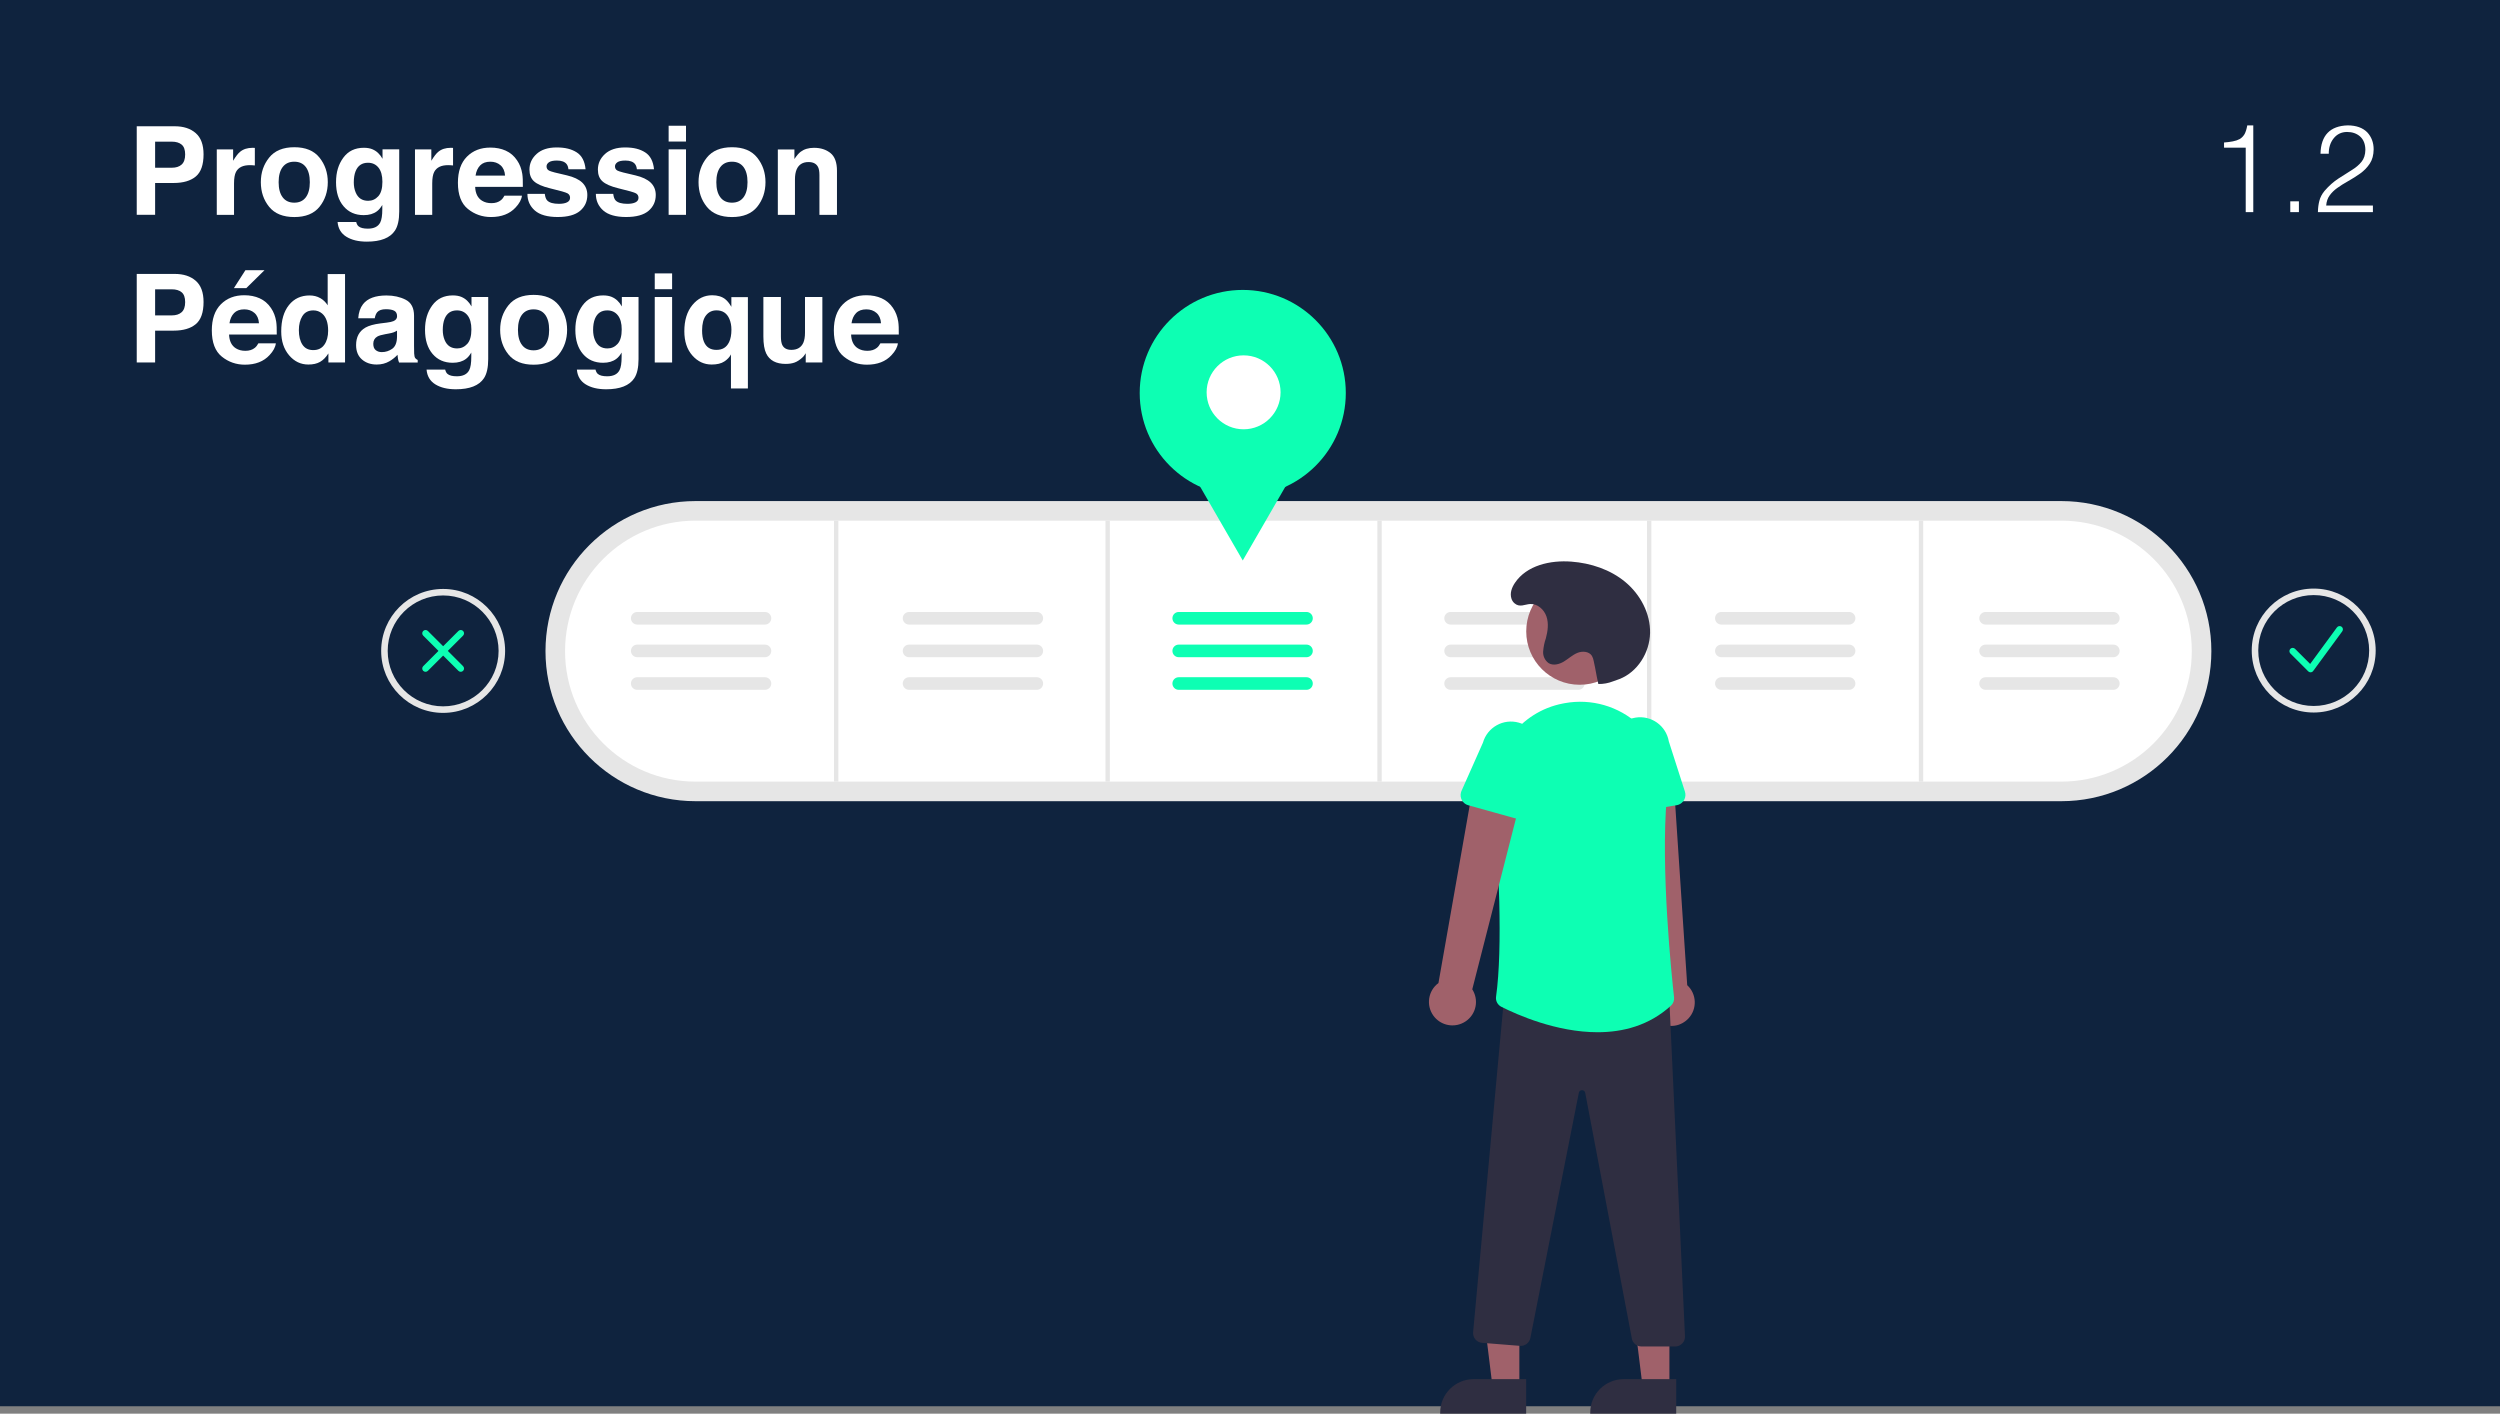 <?xml version="1.0" encoding="UTF-8"?>
<svg xmlns="http://www.w3.org/2000/svg" id="Calque_1" data-name="Calque 1" viewBox="0 0 1280 723.81">
  <rect x="0" y="0" width="1280" height="723.81" fill="#808080" stroke="none"/>
  <defs>
    <style>
      .cls-1 {
        fill: #2f2e41;
      }

      .cls-2 {
        fill: #fff;
      }

      .cls-3 {
        fill: #e6e6e6;
      }

      .cls-4 {
        fill: #a0616a;
      }

      .cls-5 {
        fill: #0f233e;
      }

      .cls-6 {
        fill: #0dffb3;
      }
    </style>
  </defs>
  <rect class="cls-5" width="1280" height="720"></rect>
  <g>
    <path class="cls-2" d="m100.23,90.37c-2.65,2.21-6.44,3.32-11.37,3.32h-9.44v16.3h-9.41v-45.34h19.47c4.49,0,8.07,1.17,10.74,3.51s4,5.96,4,10.86c0,5.35-1.33,9.14-3.98,11.35Zm-7.23-16.33c-1.2-1-2.88-1.51-5.04-1.51h-8.54v13.35h8.54c2.16,0,3.84-.54,5.04-1.63,1.2-1.09,1.8-2.81,1.8-5.17s-.6-4.04-1.8-5.04Z"></path>
    <path class="cls-2" d="m129.73,75.68c.11.01.36.03.75.05v8.98c-.55-.06-1.05-.1-1.48-.12s-.78-.03-1.05-.03c-3.53,0-5.9,1.15-7.11,3.45-.68,1.29-1.02,3.28-1.02,5.97v16.03h-8.83v-33.53h8.37v5.84c1.35-2.24,2.53-3.76,3.54-4.58,1.64-1.37,3.77-2.06,6.4-2.06.16,0,.3,0,.42.02Z"></path>
    <path class="cls-2" d="m163.58,105.89c-2.83,3.49-7.13,5.24-12.89,5.24s-10.06-1.75-12.89-5.24c-2.83-3.49-4.25-7.7-4.25-12.62s1.42-9.03,4.25-12.57c2.83-3.54,7.13-5.32,12.89-5.32s10.06,1.77,12.89,5.32c2.83,3.54,4.25,7.73,4.25,12.57s-1.42,9.12-4.25,12.62Zm-7.01-4.85c1.37-1.82,2.06-4.41,2.06-7.77s-.69-5.94-2.06-7.76c-1.37-1.81-3.34-2.72-5.91-2.72s-4.54.91-5.92,2.72c-1.38,1.81-2.08,4.4-2.08,7.76s.69,5.95,2.08,7.77c1.38,1.82,3.36,2.73,5.92,2.73s4.53-.91,5.91-2.73Z"></path>
    <path class="cls-2" d="m190.69,76.44c2.13.88,3.85,2.5,5.16,4.86v-4.83h8.55v31.81c0,4.33-.73,7.59-2.18,9.78-2.5,3.77-7.3,5.66-14.4,5.66-4.29,0-7.78-.84-10.49-2.52s-4.2-4.19-4.49-7.54h9.54c.25,1.03.65,1.76,1.2,2.21.94.8,2.53,1.2,4.77,1.2,3.16,0,5.27-1.06,6.34-3.17.7-1.35,1.05-3.63,1.05-6.83v-2.15c-.84,1.44-1.74,2.51-2.71,3.23-1.74,1.33-4.01,2-6.8,2-4.31,0-7.75-1.51-10.32-4.54-2.57-3.02-3.86-7.12-3.86-12.29s1.24-9.17,3.72-12.57c2.48-3.39,5.99-5.09,10.54-5.09,1.68,0,3.14.26,4.39.77Zm2.99,24.04c1.41-1.55,2.11-4.01,2.11-7.4,0-3.18-.67-5.6-2.01-7.26-1.34-1.66-3.13-2.49-5.38-2.49-3.06,0-5.18,1.45-6.34,4.34-.61,1.54-.92,3.44-.92,5.69,0,1.95.33,3.68.98,5.2,1.18,2.83,3.31,4.25,6.37,4.25,2.04,0,3.77-.77,5.18-2.32Z"></path>
    <path class="cls-2" d="m231.21,75.68c.11.01.36.03.75.05v8.98c-.55-.06-1.05-.1-1.48-.12s-.78-.03-1.05-.03c-3.53,0-5.9,1.15-7.11,3.45-.68,1.29-1.02,3.28-1.02,5.97v16.03h-8.83v-33.53h8.37v5.84c1.35-2.24,2.53-3.76,3.54-4.58,1.64-1.37,3.77-2.06,6.4-2.06.16,0,.3,0,.42.02Z"></path>
    <path class="cls-2" d="m258.95,77.14c2.34,1.05,4.27,2.7,5.79,4.96,1.37,1.99,2.26,4.3,2.67,6.93.24,1.54.33,3.76.29,6.65h-24.42c.14,3.36,1.31,5.72,3.51,7.08,1.34.84,2.95,1.26,4.83,1.26,2,0,3.62-.51,4.87-1.54.68-.55,1.28-1.32,1.8-2.31h8.95c-.24,1.99-1.32,4.01-3.25,6.06-3,3.26-7.21,4.89-12.61,4.89-4.46,0-8.4-1.38-11.81-4.13s-5.12-7.23-5.12-13.42c0-5.81,1.54-10.26,4.62-13.36,3.08-3.1,7.08-4.65,11.99-4.65,2.92,0,5.55.52,7.89,1.57Zm-13.12,7.57c-1.24,1.28-2.02,3.01-2.34,5.19h15.1c-.16-2.33-.94-4.09-2.34-5.3-1.4-1.21-3.13-1.81-5.2-1.81-2.25,0-3.99.64-5.23,1.92Z"></path>
    <path class="cls-2" d="m278.94,99.29c.19,1.56.59,2.67,1.21,3.32,1.09,1.17,3.11,1.75,6.06,1.75,1.73,0,3.11-.26,4.13-.77s1.53-1.28,1.53-2.31-.41-1.73-1.23-2.25c-.82-.51-3.88-1.39-9.17-2.65-3.81-.94-6.49-2.12-8.05-3.54-1.56-1.39-2.34-3.4-2.34-6.03,0-3.1,1.22-5.76,3.65-7.98,2.44-2.22,5.86-3.34,10.28-3.34s7.61.84,10.25,2.51,4.16,4.56,4.55,8.66h-8.77c-.12-1.13-.44-2.02-.96-2.68-.97-1.19-2.61-1.78-4.94-1.78-1.91,0-3.27.3-4.09.89-.81.59-1.22,1.29-1.22,2.09,0,1,.43,1.73,1.3,2.18.86.47,3.91,1.28,9.15,2.43,3.49.82,6.11,2.06,7.85,3.72,1.72,1.68,2.58,3.78,2.58,6.31,0,3.32-1.24,6.03-3.71,8.14-2.48,2.1-6.3,3.15-11.48,3.15s-9.18-1.11-11.7-3.34c-2.52-2.23-3.78-5.06-3.78-8.51h8.89Z"></path>
    <path class="cls-2" d="m313.98,99.29c.19,1.56.59,2.67,1.21,3.32,1.09,1.17,3.11,1.75,6.06,1.75,1.73,0,3.11-.26,4.13-.77s1.53-1.28,1.53-2.31-.41-1.73-1.23-2.25c-.82-.51-3.88-1.39-9.17-2.65-3.81-.94-6.49-2.12-8.05-3.54-1.56-1.39-2.34-3.4-2.34-6.03,0-3.1,1.22-5.76,3.65-7.98,2.44-2.22,5.86-3.34,10.28-3.34s7.61.84,10.25,2.51c2.64,1.67,4.16,4.56,4.55,8.66h-8.77c-.12-1.13-.44-2.02-.96-2.68-.97-1.19-2.61-1.78-4.94-1.78-1.91,0-3.27.3-4.09.89-.81.59-1.22,1.29-1.22,2.09,0,1,.43,1.73,1.3,2.18.86.47,3.91,1.28,9.15,2.43,3.49.82,6.11,2.06,7.85,3.72,1.72,1.68,2.58,3.78,2.58,6.31,0,3.32-1.24,6.03-3.71,8.14-2.48,2.1-6.3,3.15-11.48,3.15s-9.18-1.11-11.7-3.34c-2.52-2.23-3.78-5.06-3.78-8.51h8.89Z"></path>
    <path class="cls-2" d="m351.23,72.47h-8.89v-8.09h8.89v8.09Zm-8.89,4h8.89v33.53h-8.89v-33.53Z"></path>
    <path class="cls-2" d="m387.68,105.89c-2.83,3.49-7.13,5.24-12.89,5.24s-10.06-1.75-12.89-5.24c-2.83-3.49-4.25-7.7-4.25-12.62s1.42-9.03,4.25-12.57c2.83-3.54,7.13-5.32,12.89-5.32s10.06,1.77,12.89,5.32c2.83,3.54,4.25,7.73,4.25,12.57s-1.42,9.12-4.25,12.62Zm-7.01-4.85c1.37-1.82,2.06-4.41,2.06-7.77s-.69-5.94-2.06-7.76c-1.37-1.81-3.34-2.72-5.91-2.72s-4.54.91-5.92,2.72c-1.38,1.81-2.08,4.4-2.08,7.76s.69,5.95,2.08,7.77c1.38,1.82,3.36,2.73,5.92,2.73s4.53-.91,5.91-2.73Z"></path>
    <path class="cls-2" d="m425.24,78.39c2.19,1.81,3.29,4.82,3.29,9.03v22.58h-8.98v-20.39c0-1.76-.23-3.12-.7-4.06-.86-1.72-2.48-2.58-4.89-2.58-2.95,0-4.98,1.26-6.08,3.78-.57,1.33-.86,3.04-.86,5.11v18.15h-8.77v-33.47h8.49v4.89c1.12-1.72,2.19-2.96,3.19-3.72,1.8-1.35,4.07-2.03,6.83-2.03,3.45,0,6.27.91,8.47,2.72Z"></path>
    <path class="cls-2" d="m100.23,165.97c-2.65,2.21-6.44,3.32-11.37,3.32h-9.44v16.3h-9.41v-45.34h19.47c4.49,0,8.07,1.17,10.74,3.51s4,5.96,4,10.86c0,5.35-1.33,9.14-3.98,11.35Zm-7.23-16.33c-1.2-1-2.88-1.51-5.04-1.51h-8.54v13.35h8.54c2.16,0,3.84-.54,5.04-1.63,1.2-1.09,1.8-2.81,1.8-5.17s-.6-4.04-1.8-5.04Z"></path>
    <path class="cls-2" d="m132.95,152.74c2.34,1.05,4.27,2.7,5.79,4.96,1.37,1.99,2.26,4.3,2.67,6.93.24,1.54.33,3.76.29,6.65h-24.42c.14,3.36,1.31,5.72,3.51,7.08,1.34.84,2.95,1.26,4.83,1.26,2,0,3.62-.51,4.87-1.54.68-.55,1.28-1.32,1.8-2.31h8.95c-.24,1.99-1.32,4.01-3.25,6.06-3,3.26-7.21,4.89-12.61,4.89-4.46,0-8.4-1.38-11.81-4.13s-5.12-7.23-5.12-13.42c0-5.81,1.54-10.26,4.62-13.36,3.08-3.1,7.08-4.65,11.99-4.65,2.92,0,5.55.52,7.89,1.57Zm-13.12,7.57c-1.24,1.28-2.02,3.01-2.34,5.19h15.1c-.16-2.33-.94-4.09-2.34-5.3-1.4-1.21-3.13-1.81-5.2-1.81-2.25,0-3.99.64-5.23,1.92Zm15.6-21.97l-9.35,9.2h-6.34l5.91-9.2h9.78Z"></path>
    <path class="cls-2" d="m163.92,152.6c1.58.89,2.86,2.13,3.85,3.71v-16h8.89v45.28h-8.52v-4.64c-1.25,1.99-2.68,3.43-4.28,4.34s-3.59,1.35-5.97,1.35c-3.92,0-7.21-1.58-9.89-4.75-2.68-3.17-4.01-7.23-4.01-12.2,0-5.72,1.32-10.22,3.95-13.5s6.16-4.92,10.57-4.92c2.03,0,3.83.45,5.41,1.34Zm2.15,23.89c1.29-1.85,1.94-4.23,1.94-7.17,0-4.1-1.04-7.03-3.11-8.8-1.27-1.07-2.75-1.6-4.43-1.6-2.56,0-4.44.97-5.65,2.91-1.2,1.94-1.8,4.34-1.8,7.21,0,3.1.61,5.57,1.83,7.43,1.22,1.86,3.07,2.78,5.55,2.78s4.37-.92,5.66-2.77Z"></path>
    <path class="cls-2" d="m197.91,165.2c1.63-.21,2.8-.46,3.5-.77,1.26-.53,1.89-1.36,1.89-2.49,0-1.37-.48-2.32-1.45-2.84-.97-.52-2.39-.78-4.26-.78-2.1,0-3.59.51-4.46,1.54-.62.76-1.04,1.79-1.25,3.08h-8.46c.19-2.93,1.01-5.34,2.47-7.23,2.33-2.95,6.32-4.43,11.99-4.43,3.69,0,6.96.73,9.82,2.18,2.86,1.46,4.29,4.21,4.29,8.24v15.38c0,1.07.02,2.36.06,3.88.06,1.15.24,1.93.52,2.34.29.41.72.75,1.29,1.01v1.29h-9.54c-.27-.68-.45-1.31-.55-1.91-.1-.59-.18-1.27-.25-2.03-1.22,1.31-2.62,2.43-4.21,3.35-1.9,1.09-4.04,1.63-6.44,1.63-3.05,0-5.57-.87-7.56-2.6-1.99-1.73-2.99-4.19-2.99-7.37,0-4.12,1.6-7.11,4.8-8.95,1.76-1,4.34-1.72,7.75-2.15l3.01-.37Zm5.36,4.09c-.56.35-1.13.63-1.7.85-.57.22-1.36.42-2.35.6l-2,.37c-1.87.33-3.21.73-4.03,1.2-1.38.8-2.07,2.04-2.07,3.72,0,1.5.42,2.58,1.27,3.25.84.67,1.87,1,3.08,1,1.92,0,3.68-.55,5.29-1.66,1.61-1.11,2.45-3.13,2.51-6.06v-3.26Z"></path>
    <path class="cls-2" d="m236.25,152.03c2.13.88,3.85,2.5,5.16,4.86v-4.83h8.55v31.81c0,4.33-.73,7.59-2.18,9.78-2.5,3.77-7.3,5.66-14.4,5.66-4.29,0-7.78-.84-10.49-2.52s-4.2-4.19-4.49-7.54h9.54c.25,1.03.65,1.76,1.2,2.21.94.8,2.53,1.2,4.77,1.2,3.16,0,5.27-1.06,6.34-3.17.7-1.35,1.05-3.63,1.05-6.83v-2.15c-.84,1.44-1.74,2.51-2.71,3.23-1.74,1.33-4.01,2-6.8,2-4.31,0-7.75-1.51-10.32-4.54-2.57-3.02-3.86-7.12-3.86-12.29s1.24-9.17,3.72-12.57c2.48-3.39,5.99-5.09,10.54-5.09,1.68,0,3.14.26,4.39.77Zm2.99,24.04c1.41-1.55,2.11-4.01,2.11-7.4,0-3.18-.67-5.6-2.01-7.26-1.34-1.66-3.13-2.49-5.38-2.49-3.06,0-5.18,1.45-6.34,4.34-.61,1.54-.92,3.44-.92,5.69,0,1.95.33,3.68.98,5.2,1.18,2.83,3.31,4.25,6.37,4.25,2.04,0,3.77-.77,5.18-2.32Z"></path>
    <path class="cls-2" d="m286.11,181.49c-2.83,3.49-7.13,5.24-12.89,5.24s-10.06-1.75-12.89-5.24c-2.83-3.49-4.25-7.7-4.25-12.62s1.42-9.03,4.25-12.57c2.83-3.54,7.13-5.32,12.89-5.32s10.06,1.77,12.89,5.32c2.83,3.54,4.25,7.73,4.25,12.57s-1.42,9.12-4.25,12.62Zm-7.01-4.85c1.37-1.82,2.06-4.41,2.06-7.77s-.69-5.94-2.06-7.76c-1.37-1.81-3.34-2.72-5.91-2.72s-4.54.91-5.92,2.72c-1.38,1.81-2.08,4.4-2.08,7.76s.69,5.95,2.08,7.77c1.38,1.82,3.36,2.73,5.92,2.73s4.53-.91,5.91-2.73Z"></path>
    <path class="cls-2" d="m313.22,152.03c2.13.88,3.85,2.5,5.16,4.86v-4.83h8.55v31.81c0,4.33-.73,7.59-2.18,9.78-2.5,3.77-7.3,5.66-14.4,5.66-4.29,0-7.78-.84-10.49-2.52s-4.2-4.19-4.49-7.54h9.54c.25,1.03.65,1.76,1.2,2.21.94.8,2.53,1.2,4.77,1.2,3.16,0,5.27-1.06,6.34-3.17.7-1.35,1.05-3.63,1.05-6.83v-2.15c-.84,1.44-1.74,2.51-2.71,3.23-1.74,1.33-4.01,2-6.8,2-4.31,0-7.75-1.51-10.32-4.54-2.57-3.02-3.86-7.12-3.86-12.29s1.24-9.17,3.72-12.57c2.48-3.39,5.99-5.09,10.54-5.09,1.68,0,3.14.26,4.39.77Zm2.99,24.04c1.41-1.55,2.11-4.01,2.11-7.4,0-3.18-.67-5.6-2.01-7.26-1.34-1.66-3.13-2.49-5.38-2.49-3.06,0-5.18,1.45-6.34,4.34-.61,1.54-.92,3.44-.92,5.69,0,1.95.33,3.68.98,5.2,1.18,2.83,3.31,4.25,6.37,4.25,2.04,0,3.77-.77,5.18-2.32Z"></path>
    <path class="cls-2" d="m344.12,148.07h-8.89v-8.09h8.89v8.09Zm-8.89,4h8.89v33.53h-8.89v-33.53Z"></path>
    <path class="cls-2" d="m371.38,153.24c1,.78,2.03,2.06,3.08,3.85v-4.96h8.46v46.76h-8.67v-17.44c-.66,1.35-1.78,2.56-3.37,3.61-1.59,1.06-3.76,1.58-6.51,1.58-3.88,0-7.18-1.55-9.9-4.65-2.73-3.1-4.09-7.24-4.09-12.41,0-5.58,1.37-10.05,4.11-13.39,2.74-3.34,6.12-5.02,10.14-5.02,2.79,0,5.04.69,6.77,2.06Zm1.88,22.02c.82-1.7,1.23-3.86,1.23-6.47,0-2.05-.35-3.89-1.05-5.51-1.25-2.92-3.45-4.38-6.6-4.38-2.22,0-4,.85-5.35,2.56-1.35,1.71-2.02,4.29-2.02,7.76,0,2.32.31,4.22.92,5.7,1.15,2.81,3.29,4.22,6.41,4.22s5.17-1.29,6.44-3.88Z"></path>
    <path class="cls-2" d="m399.83,152.06v20.21c0,1.91.22,3.34.67,4.31.8,1.7,2.36,2.55,4.68,2.55,2.98,0,5.02-1.21,6.12-3.63.57-1.31.86-3.04.86-5.2v-18.24h8.89v33.53h-8.52v-4.74c-.08.1-.29.41-.61.92s-.72.96-1.17,1.35c-1.37,1.23-2.69,2.07-3.97,2.52s-2.78.68-4.49.68c-4.95,0-8.28-1.78-10-5.35-.96-1.97-1.44-4.87-1.44-8.71v-20.21h8.98Z"></path>
    <path class="cls-2" d="m451.43,152.74c2.34,1.05,4.27,2.7,5.79,4.96,1.37,1.99,2.26,4.3,2.67,6.93.24,1.54.33,3.76.29,6.65h-24.42c.14,3.36,1.3,5.72,3.51,7.08,1.34.84,2.95,1.26,4.83,1.26,2,0,3.62-.51,4.87-1.54.68-.55,1.28-1.32,1.8-2.31h8.95c-.24,1.99-1.32,4.01-3.25,6.06-3,3.26-7.21,4.89-12.61,4.89-4.46,0-8.4-1.38-11.81-4.13s-5.12-7.23-5.12-13.42c0-5.81,1.54-10.26,4.62-13.36,3.08-3.1,7.08-4.65,11.99-4.65,2.92,0,5.55.52,7.88,1.57Zm-13.12,7.57c-1.24,1.28-2.02,3.01-2.33,5.19h15.1c-.16-2.33-.94-4.09-2.34-5.3-1.4-1.21-3.13-1.81-5.2-1.81-2.25,0-4,.64-5.23,1.92Z"></path>
  </g>
  <g>
    <path class="cls-2" d="m1149.8,75.6h-11.09v-2.64c1.67-.12,3.17-.32,4.5-.58,1.35-.25,2.51-.64,3.49-1.17.97-.55,1.81-1.39,2.5-2.52.62-1.15,1.08-2.65,1.4-4.49h3.08v44.42h-3.87v-33.01Z"></path>
    <path class="cls-2" d="m1172.62,108.61v-5.53h4.42v5.53h-4.42Z"></path>
    <path class="cls-2" d="m1188.09,78.73c.22-9.42,4.87-14.27,13.97-14.54,4.35.04,7.66,1.22,9.95,3.54,2.2,2.36,3.3,5.29,3.3,8.77-.04,2.89-.69,5.31-1.96,7.24-1.29,1.97-2.94,3.67-4.94,5.11-1.98,1.4-4.02,2.68-6.1,3.85-2.1,1.17-4.01,2.37-5.71,3.6-1.47,1.05-2.71,2.26-3.72,3.63-1.09,1.44-1.71,3.2-1.87,5.29h23.92v3.38h-28.16c.04-2.13.29-4.06.75-5.79.44-1.76,1.31-3.45,2.63-5.05,2.29-2.65,4.68-4.77,7.17-6.37,2.43-1.6,4.67-3.03,6.73-4.28,2.11-1.27,3.81-2.71,5.08-4.31,1.25-1.54,1.9-3.57,1.94-6.1-.04-2.96-.93-5.22-2.68-6.8-1.75-1.56-4-2.34-6.75-2.34-2.83.04-5.1,1.13-6.81,3.27-1.71,2.16-2.54,4.79-2.5,7.89h-4.25Z"></path>
  </g>
  <path class="cls-3" d="m356.12,410.21c-42.43,0-76.83-34.4-76.83-76.83s34.4-76.83,76.83-76.83h699.27c42.43,0,76.83,34.4,76.83,76.83s-34.4,76.83-76.83,76.83H356.12Z"></path>
  <path class="cls-2" d="m356.12,266.57c-36.9,0-66.81,29.91-66.81,66.81s29.91,66.81,66.81,66.81h699.27c36.9,0,66.81-29.91,66.81-66.81s-29.91-66.81-66.81-66.81H356.12Z"></path>
  <rect class="cls-3" x="427.01" y="266.57" width="2.23" height="133.62"></rect>
  <rect class="cls-3" x="566.01" y="266.57" width="2.23" height="133.62"></rect>
  <rect class="cls-3" x="705.2" y="266.57" width="2.23" height="133.62"></rect>
  <rect class="cls-3" x="843.27" y="266.57" width="2.23" height="133.62"></rect>
  <rect class="cls-3" x="982.45" y="266.57" width="2.23" height="133.62"></rect>
  <path class="cls-3" d="m465.44,313.33c-1.78,0-3.23,1.44-3.23,3.22,0,1.78,1.44,3.23,3.22,3.23h65.42c1.78,0,3.23-1.44,3.23-3.22,0-1.78-1.44-3.23-3.22-3.23h-65.42Z"></path>
  <path class="cls-3" d="m465.44,330.04c-1.78,0-3.23,1.44-3.23,3.22,0,1.78,1.44,3.23,3.22,3.23h65.42c1.78,0,3.23-1.44,3.23-3.22,0-1.78-1.44-3.22-3.22-3.23h-65.42Z"></path>
  <path class="cls-3" d="m465.44,346.74c-1.78,0-3.23,1.44-3.23,3.22,0,1.78,1.44,3.23,3.22,3.23h65.42c1.78,0,3.23-1.44,3.23-3.22,0-1.78-1.44-3.23-3.22-3.23h-65.42Z"></path>
  <path class="cls-6" d="m603.51,313.33c-1.78,0-3.23,1.44-3.23,3.22,0,1.78,1.44,3.23,3.22,3.23h65.42c1.78,0,3.23-1.44,3.23-3.22,0-1.78-1.44-3.23-3.22-3.23h-65.42Z"></path>
  <path class="cls-6" d="m603.51,330.04c-1.78,0-3.23,1.44-3.23,3.22,0,1.78,1.44,3.23,3.22,3.23h65.42c1.78,0,3.23-1.44,3.23-3.22,0-1.78-1.44-3.23-3.22-3.23h-65.42Z"></path>
  <path class="cls-6" d="m603.51,346.74c-1.78,0-3.23,1.44-3.23,3.22,0,1.78,1.44,3.23,3.22,3.23h65.42c1.78,0,3.23-1.44,3.23-3.22,0-1.78-1.44-3.23-3.22-3.23h-65.42Z"></path>
  <path class="cls-3" d="m742.7,313.33c-1.78,0-3.22,1.45-3.22,3.23,0,1.78,1.44,3.21,3.22,3.22h65.41c1.78,0,3.23-1.44,3.23-3.22,0-1.78-1.44-3.23-3.22-3.23h-65.42Z"></path>
  <path class="cls-3" d="m742.7,330.04c-1.78,0-3.22,1.45-3.22,3.23,0,1.78,1.44,3.21,3.22,3.22h65.41c1.78,0,3.23-1.44,3.23-3.22,0-1.78-1.44-3.23-3.22-3.23h-65.42Z"></path>
  <path class="cls-3" d="m742.7,346.74c-1.78,0-3.22,1.45-3.22,3.23,0,1.78,1.44,3.21,3.22,3.22h65.41c1.78,0,3.23-1.44,3.23-3.22,0-1.78-1.44-3.23-3.22-3.23h-65.42Z"></path>
  <path class="cls-3" d="m881.32,313.33c-1.78,0-3.22,1.45-3.22,3.23,0,1.78,1.44,3.21,3.22,3.22h65.41c1.78,0,3.23-1.44,3.23-3.22,0-1.78-1.44-3.23-3.22-3.23h-65.42Z"></path>
  <path class="cls-3" d="m881.32,330.04c-1.78,0-3.22,1.45-3.22,3.23,0,1.78,1.44,3.21,3.22,3.22h65.41c1.78,0,3.23-1.44,3.23-3.22,0-1.78-1.44-3.23-3.22-3.23h-65.42Z"></path>
  <path class="cls-3" d="m881.32,346.74c-1.78,0-3.22,1.45-3.22,3.23,0,1.78,1.44,3.21,3.22,3.22h65.41c1.78,0,3.23-1.44,3.23-3.22,0-1.78-1.44-3.23-3.22-3.23h-65.42Z"></path>
  <path class="cls-3" d="m1016.61,313.33c-1.78,0-3.22,1.45-3.22,3.23,0,1.78,1.44,3.21,3.22,3.22h65.41c1.78,0,3.23-1.44,3.23-3.22,0-1.78-1.44-3.23-3.22-3.23h-65.42Z"></path>
  <path class="cls-3" d="m1016.61,330.04c-1.78,0-3.22,1.45-3.22,3.23,0,1.78,1.44,3.21,3.22,3.22h65.41c1.78,0,3.23-1.44,3.23-3.22,0-1.78-1.44-3.23-3.22-3.23h-65.42Z"></path>
  <path class="cls-3" d="m1016.61,346.74c-1.78,0-3.22,1.45-3.22,3.23,0,1.78,1.44,3.21,3.22,3.22h65.41c1.78,0,3.23-1.44,3.23-3.22,0-1.78-1.44-3.23-3.22-3.23h-65.42Z"></path>
  <path class="cls-3" d="m326.25,313.33c-1.78,0-3.22,1.45-3.22,3.23,0,1.78,1.44,3.21,3.22,3.22h65.41c1.78,0,3.23-1.44,3.23-3.22,0-1.78-1.44-3.23-3.22-3.23h-65.42Z"></path>
  <path class="cls-3" d="m326.25,330.04c-1.78,0-3.22,1.45-3.22,3.23,0,1.78,1.44,3.21,3.22,3.22h65.41c1.78,0,3.23-1.44,3.23-3.22,0-1.78-1.44-3.22-3.22-3.23h-65.42Z"></path>
  <path class="cls-3" d="m326.25,346.74c-1.78,0-3.22,1.45-3.22,3.23,0,1.78,1.44,3.21,3.22,3.22h65.41c1.78,0,3.23-1.44,3.23-3.22,0-1.78-1.44-3.23-3.22-3.23h-65.42Z"></path>
  <circle class="cls-6" cx="636.29" cy="201.2" r="52.76"></circle>
  <polygon class="cls-6" points="636.29 286.97 619.79 258.4 603.3 229.82 636.29 229.82 669.28 229.82 652.79 258.4 636.29 286.97"></polygon>
  <circle class="cls-2" cx="636.72" cy="200.87" r="18.93"></circle>
  <path class="cls-6" d="m1183.01,344.23c-.45,0-.88-.18-1.2-.5l-9.14-9.14c-.66-.66-.66-1.73,0-2.39.66-.66,1.73-.66,2.39,0l7.74,7.74,13.72-18.71c.55-.75,1.61-.91,2.37-.36.75.55.91,1.61.36,2.36l-14.89,20.3c-.29.4-.74.65-1.24.69-.04,0-.09,0-.13,0Z"></path>
  <path class="cls-6" d="m217.87,343.97c-.93,0-1.69-.76-1.69-1.69,0-.45.18-.88.5-1.2l18.03-18.03c.66-.66,1.73-.66,2.39,0,.66.66.66,1.73,0,2.39h0l-18.03,18.03c-.32.32-.75.5-1.2.5Z"></path>
  <path class="cls-6" d="m235.91,343.97c-.45,0-.88-.18-1.2-.5l-18.03-18.03c-.66-.66-.66-1.73,0-2.39.66-.66,1.73-.66,2.39,0h0l18.03,18.03c.66.66.66,1.73,0,2.39-.32.32-.75.5-1.2.5h0Z"></path>
  <path class="cls-4" d="m849.84,523.75c-5.79-3.18-7.9-10.45-4.72-16.24.34-.62.73-1.2,1.17-1.75l-15.47-107.85,26,.72,7.03,105.78c4.88,4.5,5.19,12.11.68,16.99-3.77,4.08-9.85,5.06-14.7,2.35h0Z"></path>
  <path class="cls-6" d="m827.43,415.5c-1.2-1-1.9-2.47-1.93-4.03l-.44-26.92c-1.34-8.12,4.15-15.78,12.27-17.12,8.09-1.34,15.73,4.11,17.11,12.19l8.25,25.71c.91,2.82-.65,5.84-3.47,6.75-.25.08-.51.14-.77.18l-26.73,4.41c-1.54.25-3.11-.17-4.31-1.17Z"></path>
  <polygon class="cls-4" points="777.91 710.58 764.25 710.58 757.76 657.92 777.91 657.92 777.91 710.58"></polygon>
  <path class="cls-1" d="m781.39,723.81h-44.02v-.56c0-9.46,7.67-17.13,17.13-17.13h26.89s0,17.69,0,17.69Z"></path>
  <polygon class="cls-4" points="854.74 710.58 841.09 710.58 834.59 657.92 854.74 657.92 854.74 710.58"></polygon>
  <path class="cls-1" d="m858.22,723.81h-44.02v-.56c0-9.46,7.67-17.13,17.13-17.13h26.89s0,17.69,0,17.69Z"></path>
  <path class="cls-1" d="m835.51,685.34l-23.88-125.82c-.13-.79-.83-1.37-1.63-1.35h0c-.8-.02-1.5.55-1.64,1.34l-24.82,125.58c-.51,2.48-2.79,4.19-5.31,3.99l-19.4-1.55c-2.76-.22-4.82-2.64-4.59-5.39,0-.02,0-.05,0-.07l16.32-176.4,83.42,2.17h.52s8.21,176.32,8.21,176.32c.13,2.76-2,5.11-4.77,5.24-.08,0-.16,0-.24,0h-17.28c-2.39,0-4.45-1.7-4.92-4.04Z"></path>
  <circle class="cls-4" cx="808.78" cy="323.25" r="27.35"></circle>
  <path class="cls-6" d="m768.67,515.47c-1.91-.97-2.99-3.04-2.69-5.16,3.54-25.26,1.28-69.94-1.23-102.96-1.72-22.63,13.49-42.9,35.39-47.14.34-.07.68-.13,1.02-.19h0c13.63-2.49,27.63,1.56,37.82,10.95,10.37,9.41,15.71,23.14,14.43,37.08-3.25,36.81,2.52,91.93,3.71,102.6.17,1.61-.44,3.2-1.64,4.29-11.1,10.13-24.49,13.56-37.52,13.56-21.08,0-41.24-8.96-49.28-13.03Z"></path>
  <path class="cls-4" d="m748.34,524.05c6.1-2.54,8.98-9.54,6.44-15.64-.27-.65-.6-1.28-.98-1.87l26.99-105.55-25.93-2.09-18.37,104.41c-5.34,3.95-6.46,11.48-2.51,16.82,3.31,4.47,9.24,6.09,14.36,3.92Z"></path>
  <path class="cls-6" d="m777.85,419.55l-26.1-7.26c-2.85-.79-4.52-3.75-3.73-6.61.07-.25.16-.5.27-.74l10.97-24.68c2.25-7.91,10.49-12.5,18.4-10.26,7.88,2.24,12.48,10.43,10.28,18.33l-3.33,26.71c-.37,2.94-3.05,5.02-5.99,4.66-.26-.03-.52-.08-.77-.15h0Z"></path>
  <path class="cls-1" d="m818.33,350.21c2.59.05,5.16-.42,7.57-1.37,1.06-.41,2.16-.74,3.22-1.15,9.34-3.61,15.49-13.55,15.71-23.56s-4.96-19.72-12.66-26.13-17.67-9.69-27.65-10.45c-10.75-.82-22.86,1.91-28.87,10.86-1.6,2.38-2.72,5.28-1.77,8.15.28.87.79,1.65,1.47,2.26,2.68,2.39,5.36.59,8.09.43,3.76-.22,7.14,2.83,8.35,6.39s.68,7.49-.3,11.13c-.75,2.19-1.22,4.46-1.4,6.77-.16,2.35.91,4.62,2.82,5.99,2.35,1.42,5.43.6,7.79-.82s4.38-3.39,6.92-4.43,5.95-.81,7.43,1.5c.47.84.79,1.76.94,2.71,1.32,6.04,1.02,5.68,2.35,11.72h0Z"></path>
  <path class="cls-3" d="m226.89,365c-17.53,0-31.73-14.21-31.73-31.73s14.21-31.73,31.73-31.73,31.73,14.21,31.73,31.73c-.02,17.52-14.22,31.71-31.73,31.73Zm0-60.13c-15.68,0-28.39,12.71-28.39,28.39s12.71,28.39,28.39,28.39,28.39-12.71,28.39-28.39c-.02-15.67-12.72-28.38-28.39-28.39Z"></path>
  <path class="cls-3" d="m1184.62,364.81c-17.53,0-31.73-14.21-31.73-31.73s14.21-31.73,31.73-31.73,31.73,14.21,31.73,31.73h0c-.02,17.52-14.22,31.71-31.73,31.73Zm0-60.13c-15.68,0-28.39,12.71-28.39,28.39s12.71,28.39,28.39,28.39,28.39-12.71,28.39-28.39c-.02-15.67-12.72-28.38-28.39-28.39Z"></path>
</svg>
